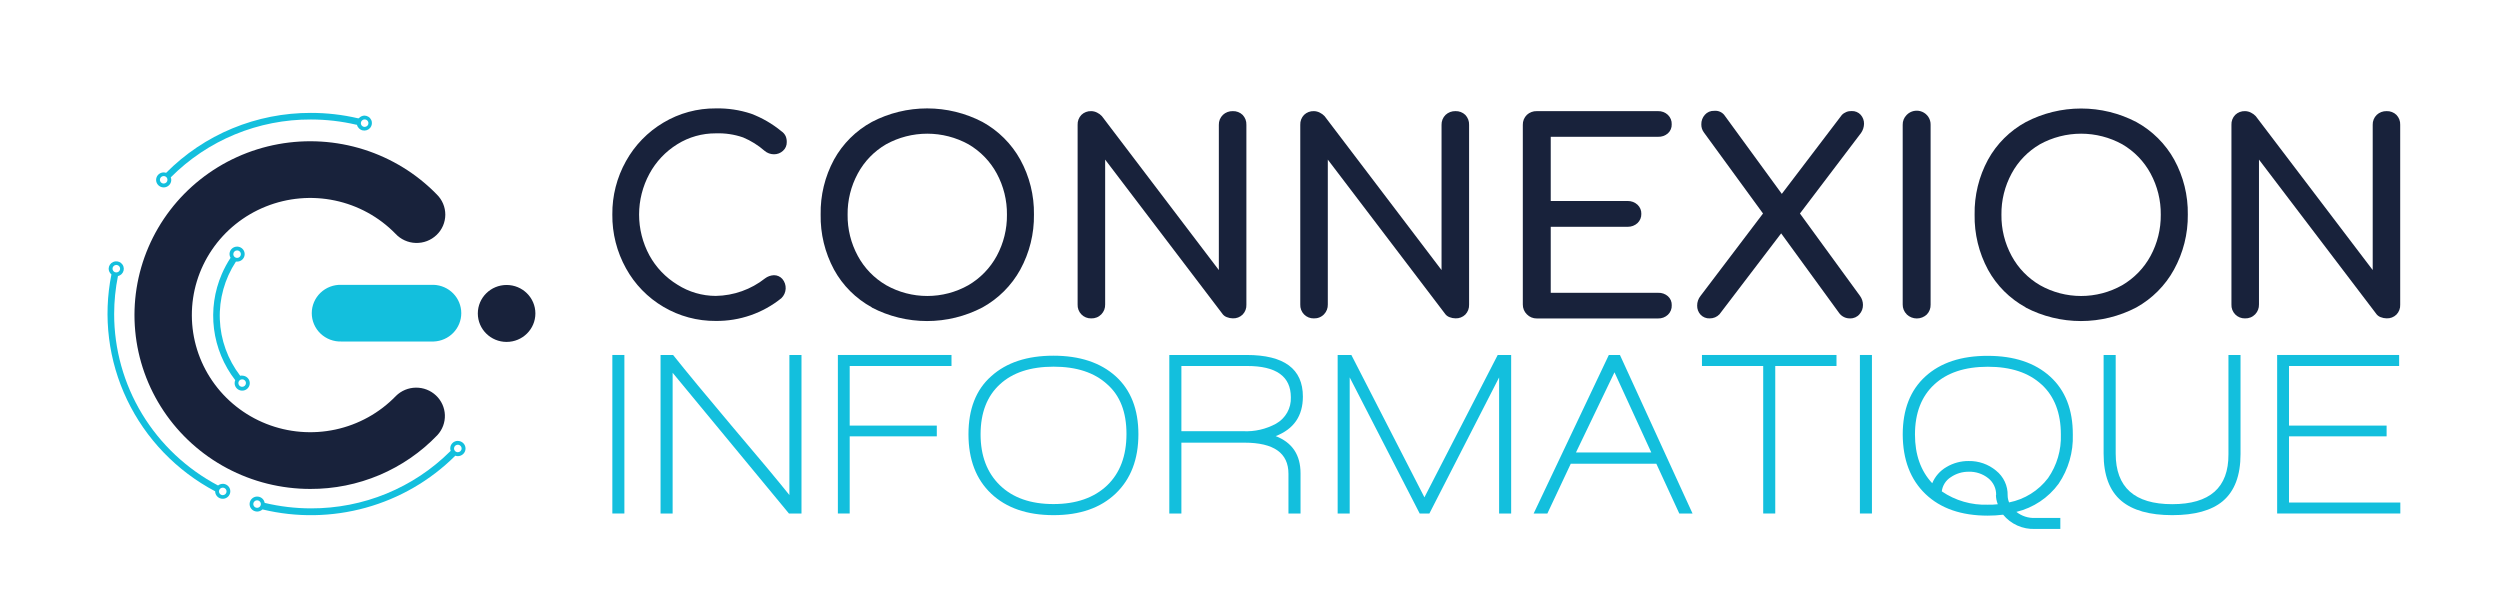 <svg width="227" height="54" viewBox="0 0 227 54" fill="none" xmlns="http://www.w3.org/2000/svg">
<path d="M55.601 46.626V32.232H56.694V46.626H55.601Z" fill="#13BFDD"/>
<path d="M71.636 46.626L61.075 33.848V46.626H59.978V32.232H61.117C62.348 33.776 64.108 35.907 66.399 38.623C68.875 41.537 70.634 43.645 71.677 44.949V32.232H72.775V46.626H71.636Z" fill="#13BFDD"/>
<path d="M77.152 33.232V38.644H85.062V39.62H77.152V46.626H76.079V32.232H86.396V33.232H77.152Z" fill="#13BFDD"/>
<path d="M101.314 44.803C99.939 46.121 98.053 46.778 95.657 46.776C93.261 46.774 91.376 46.123 90 44.824C88.624 43.52 87.937 41.722 87.937 39.43C87.937 37.137 88.624 35.382 90 34.165C91.376 32.92 93.258 32.297 95.647 32.297C98.036 32.297 99.921 32.92 101.304 34.165C102.679 35.409 103.367 37.164 103.367 39.43C103.367 41.695 102.683 43.486 101.314 44.803ZM100.54 34.899C99.376 33.827 97.748 33.292 95.657 33.294C93.566 33.296 91.943 33.831 90.788 34.899C89.623 35.967 89.04 37.477 89.037 39.43C89.035 41.382 89.622 42.928 90.798 44.069C91.969 45.202 93.587 45.769 95.65 45.769C97.714 45.769 99.341 45.202 100.534 44.069C101.698 42.946 102.282 41.393 102.284 39.409C102.286 37.425 101.705 35.922 100.54 34.899Z" fill="#13BFDD"/>
<path d="M115.833 39.599C117.337 40.18 118.089 41.306 118.089 42.977V46.626H116.992V43.017C116.992 41.136 115.661 40.194 113 40.194H107.27V46.626H106.173V32.232H113.196C116.6 32.232 118.302 33.492 118.302 36.011C118.3 37.766 117.477 38.962 115.833 39.599ZM113.237 33.232H107.27V39.154H112.893C113.926 39.203 114.952 38.967 115.857 38.474C116.284 38.236 116.637 37.886 116.875 37.463C117.114 37.04 117.229 36.56 117.209 36.076C117.209 34.178 115.885 33.23 113.237 33.232V33.232Z" fill="#13BFDD"/>
<path d="M136.119 46.626V34.27L129.788 46.626H128.908L122.553 34.27V46.626H121.459V32.232H122.704L129.338 45.157L135.992 32.232H137.213V46.626H136.119Z" fill="#13BFDD"/>
<path d="M152.479 46.626L150.395 42.106H142.626L140.501 46.626H139.256L146.082 32.232H147.09L153.682 46.626H152.479ZM146.595 33.804L143.097 41.086H149.937L146.595 33.804Z" fill="#13BFDD"/>
<path d="M161.193 33.232V46.626H160.099V33.232H154.538V32.232H166.754V33.232H161.193Z" fill="#13BFDD"/>
<path d="M168.879 46.626V32.232H169.972V46.626H168.879Z" fill="#13BFDD"/>
<path d="M183.088 46.48C183.568 46.86 184.17 47.056 184.784 47.031H187.078V48.028H184.78C184.229 48.05 183.681 47.945 183.178 47.72C182.675 47.496 182.233 47.159 181.885 46.735C181.422 46.792 180.955 46.821 180.489 46.82C178.084 46.82 176.198 46.165 174.832 44.855C173.465 43.544 172.777 41.742 172.768 39.45C172.768 37.183 173.456 35.424 174.832 34.175C176.207 32.926 178.094 32.304 180.492 32.311C182.881 32.311 184.767 32.937 186.149 34.188C187.531 35.44 188.219 37.199 188.212 39.464C188.264 41.047 187.813 42.606 186.923 43.923C185.992 45.198 184.633 46.105 183.088 46.48ZM185.375 34.916C184.208 33.837 182.581 33.299 180.492 33.301C178.403 33.303 176.783 33.842 175.629 34.916C174.465 35.991 173.881 37.505 173.879 39.457C173.879 41.284 174.402 42.758 175.447 43.878C175.703 43.258 176.16 42.738 176.747 42.402C177.352 42.042 178.046 41.855 178.752 41.861C179.661 41.843 180.546 42.153 181.242 42.732C181.58 43.002 181.852 43.346 182.034 43.736C182.217 44.127 182.306 44.554 182.294 44.984C182.296 45.202 182.34 45.418 182.425 45.62C183.838 45.339 185.098 44.553 185.963 43.412C186.769 42.25 187.176 40.862 187.126 39.453C187.126 37.499 186.542 35.984 185.375 34.91V34.916ZM181.249 44.956C181.258 44.663 181.197 44.371 181.073 44.104C180.948 43.837 180.762 43.603 180.53 43.419C180.029 43.021 179.401 42.813 178.759 42.834C178.181 42.827 177.614 42.998 177.139 43.324C176.913 43.465 176.722 43.655 176.579 43.878C176.436 44.102 176.346 44.354 176.314 44.616C177.541 45.455 179.008 45.879 180.499 45.827C180.812 45.827 181.114 45.827 181.4 45.786C181.293 45.52 181.236 45.236 181.231 44.95L181.249 44.956Z" fill="#13BFDD"/>
<path d="M201.827 45.504C200.814 46.352 199.283 46.776 197.236 46.776C195.189 46.776 193.65 46.344 192.621 45.48C191.544 44.573 191.006 43.143 191.008 41.191V32.232H192.105V41.191C192.105 44.25 193.815 45.779 197.236 45.779C200.657 45.779 202.359 44.271 202.343 41.256V32.232H203.44V41.235C203.44 43.174 202.902 44.597 201.827 45.504Z" fill="#13BFDD"/>
<path d="M206.765 46.626V32.232H217.842V33.232H207.842V38.644H216.704V39.62H207.842V45.63H217.949V46.626H206.765Z" fill="#13BFDD"/>
<path d="M60.24 27.862C58.811 27.021 57.637 25.814 56.842 24.369C56.009 22.872 55.581 21.187 55.6 19.478C55.582 17.782 56.01 16.109 56.842 14.625C57.642 13.184 58.814 11.978 60.24 11.132C61.674 10.275 63.32 9.829 64.996 9.843C66.083 9.82 67.166 9.983 68.197 10.322C69.197 10.699 70.127 11.237 70.948 11.914C71.116 12.025 71.25 12.179 71.337 12.36C71.408 12.531 71.442 12.715 71.437 12.9C71.442 13.05 71.414 13.199 71.354 13.336C71.295 13.474 71.206 13.597 71.093 13.696C70.872 13.9 70.58 14.012 70.278 14.009C69.965 14.009 69.662 13.898 69.425 13.696C68.846 13.189 68.187 12.778 67.475 12.479C66.679 12.203 65.838 12.078 64.996 12.108C63.76 12.1 62.547 12.442 61.502 13.094C60.434 13.755 59.56 14.682 58.967 15.781C58.351 16.921 58.029 18.193 58.029 19.485C58.029 20.777 58.351 22.049 58.967 23.189C59.565 24.28 60.441 25.197 61.509 25.849C62.548 26.513 63.758 26.867 64.996 26.869C66.623 26.841 68.195 26.282 69.466 25.277C69.698 25.101 69.979 25 70.271 24.988C70.416 24.986 70.56 25.016 70.692 25.075C70.825 25.134 70.943 25.22 71.038 25.328C71.248 25.577 71.355 25.894 71.339 26.217C71.323 26.541 71.185 26.846 70.952 27.073C69.273 28.431 67.165 29.163 64.996 29.141C63.322 29.155 61.676 28.712 60.24 27.862V27.862Z" fill="#18223B"/>
<path d="M79.167 27.91C77.712 27.116 76.518 25.924 75.728 24.478C74.901 22.94 74.483 21.22 74.515 19.478C74.483 17.741 74.901 16.025 75.728 14.492C76.522 13.051 77.715 11.863 79.167 11.07C80.714 10.264 82.436 9.843 84.185 9.843C85.933 9.843 87.656 10.264 89.202 11.07C90.652 11.867 91.844 13.054 92.641 14.492C93.481 16.021 93.909 17.738 93.883 19.478C93.908 21.226 93.48 22.951 92.638 24.488C91.842 25.93 90.65 27.12 89.199 27.92C87.651 28.728 85.927 29.151 84.176 29.151C82.426 29.151 80.702 28.728 79.154 27.92L79.167 27.91ZM87.923 25.899C89.014 25.262 89.907 24.341 90.506 23.236C91.127 22.086 91.445 20.799 91.431 19.495C91.446 18.191 91.127 16.904 90.506 15.754C89.912 14.653 89.023 13.736 87.937 13.101C86.793 12.47 85.506 12.139 84.197 12.139C82.888 12.139 81.6 12.47 80.457 13.101C79.37 13.734 78.481 14.652 77.888 15.754C77.265 16.904 76.947 18.191 76.963 19.495C76.947 20.799 77.265 22.087 77.888 23.236C78.484 24.343 79.378 25.264 80.471 25.899C81.606 26.539 82.89 26.875 84.197 26.875C85.504 26.875 86.788 26.539 87.923 25.899V25.899Z" fill="#18223B"/>
<path d="M98.192 28.549C98.075 28.43 97.984 28.288 97.925 28.132C97.866 27.977 97.839 27.811 97.848 27.644V11.336C97.84 11.17 97.867 11.004 97.926 10.849C97.985 10.693 98.075 10.551 98.192 10.431C98.308 10.318 98.447 10.229 98.6 10.171C98.752 10.112 98.915 10.085 99.079 10.091C99.266 10.093 99.45 10.139 99.615 10.224C99.78 10.303 99.929 10.413 100.052 10.547L110.671 24.522V11.336C110.666 11.168 110.696 11.001 110.759 10.845C110.823 10.69 110.918 10.549 111.039 10.431C111.159 10.318 111.301 10.23 111.455 10.172C111.61 10.114 111.775 10.086 111.94 10.091C112.104 10.085 112.267 10.112 112.419 10.171C112.572 10.229 112.711 10.318 112.828 10.431C112.944 10.551 113.035 10.693 113.094 10.849C113.153 11.004 113.179 11.17 113.172 11.336V27.662C113.18 27.828 113.154 27.994 113.095 28.149C113.035 28.305 112.945 28.447 112.828 28.566C112.711 28.68 112.572 28.769 112.42 28.828C112.267 28.886 112.104 28.913 111.94 28.906C111.753 28.904 111.567 28.867 111.394 28.797C111.218 28.733 111.068 28.613 110.967 28.457L100.348 14.492V27.644C100.353 27.809 100.326 27.972 100.267 28.126C100.207 28.279 100.118 28.42 100.004 28.539C99.885 28.662 99.741 28.759 99.582 28.823C99.422 28.887 99.251 28.916 99.079 28.91C98.914 28.914 98.75 28.884 98.597 28.822C98.444 28.759 98.306 28.667 98.192 28.549Z" fill="#18223B"/>
<path d="M118.409 28.549C118.292 28.43 118.201 28.288 118.142 28.132C118.083 27.977 118.057 27.811 118.065 27.644V11.336C118.057 11.17 118.084 11.004 118.143 10.849C118.202 10.693 118.293 10.551 118.409 10.431C118.526 10.318 118.665 10.229 118.817 10.171C118.97 10.112 119.133 10.085 119.296 10.091C119.483 10.093 119.667 10.139 119.833 10.224C119.998 10.304 120.148 10.413 120.273 10.547L130.892 24.522V11.336C130.887 11.168 130.917 11.002 130.98 10.846C131.042 10.691 131.137 10.549 131.257 10.431C131.377 10.319 131.518 10.231 131.673 10.172C131.828 10.114 131.993 10.086 132.158 10.091C132.322 10.085 132.485 10.113 132.638 10.171C132.791 10.23 132.931 10.318 133.049 10.431C133.164 10.552 133.254 10.694 133.314 10.849C133.373 11.005 133.399 11.17 133.393 11.336V27.662C133.4 27.827 133.373 27.993 133.314 28.149C133.255 28.304 133.165 28.446 133.049 28.566C132.931 28.68 132.792 28.769 132.639 28.827C132.486 28.886 132.322 28.913 132.158 28.906C131.97 28.904 131.785 28.867 131.611 28.797C131.436 28.732 131.287 28.613 131.185 28.457L120.565 14.492V27.644C120.571 27.809 120.543 27.972 120.484 28.126C120.425 28.279 120.336 28.42 120.221 28.539C120.103 28.662 119.959 28.759 119.799 28.823C119.64 28.887 119.468 28.916 119.296 28.91C119.131 28.914 118.967 28.884 118.815 28.822C118.662 28.759 118.524 28.667 118.409 28.549V28.549Z" fill="#18223B"/>
<path d="M138.637 28.539C138.518 28.422 138.424 28.282 138.362 28.129C138.299 27.975 138.269 27.81 138.272 27.645V11.336C138.267 11.168 138.297 11.002 138.359 10.846C138.422 10.691 138.517 10.549 138.637 10.431C138.757 10.318 138.899 10.23 139.055 10.172C139.21 10.113 139.375 10.086 139.541 10.091H150.546C150.711 10.085 150.877 10.112 151.031 10.171C151.186 10.229 151.327 10.318 151.447 10.431C151.562 10.542 151.652 10.676 151.712 10.823C151.771 10.971 151.798 11.13 151.791 11.288C151.797 11.441 151.77 11.594 151.71 11.736C151.651 11.877 151.561 12.004 151.447 12.108C151.199 12.324 150.876 12.436 150.546 12.421H140.807V18.25H147.795C148.126 18.244 148.447 18.366 148.689 18.591C148.802 18.697 148.891 18.826 148.951 18.969C149.01 19.112 149.038 19.266 149.033 19.421C149.037 19.575 149.009 19.73 148.95 19.873C148.891 20.017 148.802 20.146 148.689 20.254C148.447 20.477 148.126 20.599 147.795 20.594H140.807V26.587H150.549C150.88 26.57 151.203 26.682 151.45 26.9C151.564 27.003 151.654 27.129 151.714 27.27C151.773 27.411 151.8 27.563 151.794 27.716C151.802 27.875 151.775 28.034 151.715 28.183C151.656 28.331 151.566 28.465 151.45 28.576C151.33 28.689 151.189 28.778 151.034 28.836C150.88 28.894 150.715 28.922 150.549 28.916H139.545C139.375 28.919 139.207 28.887 139.051 28.822C138.895 28.757 138.754 28.66 138.637 28.539Z" fill="#18223B"/>
<path d="M168.889 26.869C169.063 27.106 169.157 27.392 169.157 27.685C169.163 27.997 169.05 28.299 168.841 28.532C168.738 28.655 168.607 28.752 168.46 28.818C168.313 28.883 168.153 28.915 167.991 28.91C167.803 28.916 167.617 28.877 167.447 28.797C167.277 28.717 167.129 28.598 167.015 28.45L161.729 21.189L156.127 28.539C156.015 28.657 155.879 28.751 155.728 28.815C155.577 28.878 155.414 28.911 155.25 28.91C155.093 28.918 154.936 28.892 154.79 28.833C154.645 28.774 154.514 28.684 154.408 28.57C154.204 28.345 154.095 28.052 154.102 27.75C154.099 27.43 154.207 27.119 154.408 26.869L160.082 19.386L154.724 12.04C154.56 11.825 154.474 11.561 154.48 11.292C154.473 10.973 154.587 10.664 154.8 10.424C154.904 10.305 155.035 10.21 155.182 10.147C155.33 10.085 155.489 10.056 155.649 10.064C155.818 10.046 155.988 10.07 156.145 10.133C156.302 10.195 156.441 10.296 156.55 10.424L161.788 17.604L167.235 10.445C167.35 10.324 167.49 10.23 167.646 10.168C167.801 10.105 167.968 10.077 168.136 10.084C168.289 10.078 168.441 10.105 168.582 10.164C168.723 10.222 168.849 10.311 168.951 10.424C169.153 10.65 169.261 10.943 169.254 11.244C169.248 11.537 169.156 11.822 168.989 12.064L163.435 19.386L168.889 26.869Z" fill="#18223B"/>
<path d="M173.129 28.539C173.01 28.422 172.917 28.283 172.854 28.129C172.792 27.975 172.761 27.811 172.765 27.645V11.336C172.76 11.169 172.789 11.002 172.852 10.846C172.915 10.691 173.009 10.55 173.129 10.432C173.306 10.25 173.535 10.126 173.784 10.075C174.034 10.025 174.293 10.05 174.528 10.148C174.763 10.246 174.962 10.412 175.1 10.624C175.238 10.836 175.307 11.084 175.299 11.336V27.662C175.305 27.826 175.277 27.99 175.218 28.143C175.159 28.297 175.07 28.437 174.955 28.556C174.711 28.787 174.386 28.916 174.047 28.916C173.709 28.916 173.384 28.787 173.14 28.556L173.129 28.539Z" fill="#18223B"/>
<path d="M183.934 27.91C182.485 27.116 181.297 25.929 180.509 24.488C179.682 22.951 179.264 21.23 179.295 19.488C179.264 17.751 179.682 16.035 180.509 14.502C181.302 13.061 182.495 11.874 183.948 11.081C185.495 10.274 187.217 9.853 188.965 9.853C190.714 9.853 192.436 10.274 193.983 11.081C195.432 11.878 196.625 13.064 197.422 14.502C198.258 16.032 198.682 17.749 198.653 19.488C198.673 21.234 198.239 22.955 197.394 24.488C196.603 25.927 195.417 27.117 193.973 27.92C192.424 28.729 190.699 29.151 188.948 29.151C187.197 29.151 185.473 28.729 183.924 27.92L183.934 27.91ZM192.69 25.9C193.781 25.262 194.674 24.341 195.272 23.236C195.894 22.086 196.212 20.799 196.198 19.495C196.213 18.191 195.894 16.904 195.272 15.754C194.678 14.653 193.79 13.736 192.704 13.101C191.56 12.47 190.273 12.139 188.964 12.139C187.655 12.139 186.367 12.47 185.224 13.101C184.137 13.734 183.247 14.652 182.655 15.754C182.032 16.904 181.713 18.191 181.73 19.495C181.714 20.799 182.032 22.087 182.655 23.236C183.251 24.343 184.145 25.264 185.238 25.9C186.373 26.539 187.657 26.876 188.964 26.876C190.27 26.876 191.554 26.539 192.69 25.9V25.9Z" fill="#18223B"/>
<path d="M202.958 28.549C202.842 28.43 202.751 28.288 202.692 28.132C202.632 27.977 202.606 27.811 202.615 27.644V11.336C202.607 11.17 202.633 11.004 202.692 10.849C202.752 10.693 202.842 10.551 202.958 10.431C203.075 10.318 203.214 10.229 203.367 10.171C203.519 10.112 203.682 10.085 203.846 10.091C204.033 10.093 204.216 10.139 204.382 10.224C204.548 10.304 204.697 10.413 204.822 10.547L215.442 24.522V11.336C215.436 11.168 215.465 11.001 215.528 10.846C215.59 10.69 215.685 10.549 215.806 10.431C215.926 10.318 216.068 10.23 216.222 10.172C216.377 10.114 216.542 10.086 216.707 10.091C216.871 10.085 217.034 10.112 217.186 10.171C217.339 10.229 217.478 10.318 217.595 10.431C217.711 10.551 217.801 10.693 217.861 10.849C217.92 11.004 217.946 11.17 217.938 11.336V27.662C217.947 27.828 217.921 27.994 217.861 28.149C217.802 28.305 217.711 28.447 217.595 28.566C217.478 28.68 217.339 28.769 217.187 28.828C217.034 28.886 216.871 28.913 216.707 28.906C216.52 28.904 216.334 28.867 216.16 28.797C215.985 28.733 215.835 28.613 215.734 28.457L205.115 14.492V27.644C205.12 27.809 205.092 27.972 205.033 28.126C204.974 28.279 204.885 28.42 204.771 28.539C204.652 28.662 204.508 28.759 204.349 28.823C204.189 28.887 204.018 28.916 203.846 28.91C203.681 28.914 203.517 28.884 203.364 28.822C203.211 28.759 203.073 28.667 202.958 28.549Z" fill="#18223B"/>
<path d="M28.168 44.395C25.532 44.395 22.936 43.748 20.614 42.514C18.292 41.279 16.315 39.495 14.86 37.32C13.405 35.146 12.518 32.648 12.277 30.052C12.036 27.455 12.45 24.84 13.48 22.44C14.511 20.04 16.127 17.93 18.183 16.298C20.24 14.666 22.673 13.564 25.266 13.089C27.858 12.615 30.529 12.783 33.04 13.578C35.551 14.374 37.823 15.772 39.654 17.648C39.902 17.89 40.099 18.177 40.233 18.495C40.367 18.812 40.435 19.153 40.434 19.497C40.432 19.841 40.361 20.181 40.225 20.497C40.088 20.814 39.889 21.1 39.638 21.338C39.388 21.577 39.092 21.764 38.768 21.888C38.443 22.012 38.097 22.07 37.749 22.059C37.402 22.049 37.06 21.969 36.744 21.825C36.428 21.682 36.144 21.477 35.909 21.223C34.419 19.696 32.501 18.645 30.402 18.205C28.303 17.765 26.119 17.956 24.131 18.754C22.143 19.551 20.441 20.919 19.245 22.68C18.049 24.442 17.413 26.517 17.419 28.639C17.425 30.761 18.072 32.833 19.278 34.588C20.484 36.343 22.194 37.701 24.186 38.487C26.179 39.274 28.364 39.453 30.461 39.001C32.557 38.55 34.469 37.488 35.95 35.953C36.431 35.477 37.081 35.206 37.761 35.198C38.442 35.19 39.098 35.445 39.59 35.91C40.083 36.374 40.371 37.011 40.395 37.683C40.418 38.356 40.175 39.011 39.716 39.508C38.231 41.059 36.44 42.293 34.454 43.134C32.468 43.974 30.328 44.404 28.168 44.395Z" fill="#18223B"/>
<path d="M21.988 34.096C21.928 34.097 21.868 34.105 21.81 34.12C20.675 32.641 20.029 30.853 19.96 28.998C19.89 27.143 20.401 25.311 21.421 23.753C21.456 23.757 21.492 23.757 21.528 23.753C21.664 23.753 21.797 23.714 21.91 23.639C22.023 23.564 22.111 23.458 22.163 23.334C22.215 23.209 22.229 23.073 22.202 22.941C22.176 22.809 22.11 22.687 22.014 22.592C21.918 22.497 21.795 22.432 21.662 22.406C21.528 22.38 21.39 22.393 21.264 22.445C21.139 22.496 21.031 22.584 20.956 22.695C20.88 22.807 20.84 22.939 20.84 23.073C20.841 23.193 20.873 23.31 20.933 23.413C20.627 23.879 20.363 24.369 20.142 24.879C19.463 26.449 19.218 28.168 19.432 29.861C19.646 31.555 20.311 33.162 21.359 34.518C21.323 34.605 21.305 34.697 21.304 34.79C21.304 34.925 21.344 35.056 21.42 35.168C21.496 35.28 21.603 35.367 21.729 35.419C21.854 35.47 21.993 35.484 22.126 35.457C22.259 35.431 22.382 35.366 22.478 35.271C22.574 35.176 22.64 35.055 22.666 34.923C22.693 34.791 22.679 34.654 22.627 34.53C22.575 34.406 22.487 34.299 22.374 34.225C22.261 34.15 22.128 34.11 21.992 34.11L21.988 34.096ZM21.528 22.737C21.596 22.737 21.662 22.756 21.719 22.794C21.775 22.831 21.819 22.884 21.845 22.947C21.871 23.009 21.878 23.077 21.865 23.143C21.852 23.209 21.819 23.27 21.771 23.317C21.723 23.365 21.661 23.397 21.595 23.41C21.528 23.423 21.459 23.417 21.396 23.391C21.333 23.365 21.279 23.322 21.242 23.266C21.204 23.21 21.184 23.144 21.184 23.077C21.184 22.986 21.22 22.9 21.284 22.836C21.349 22.772 21.436 22.737 21.528 22.737ZM21.988 35.124C21.92 35.124 21.854 35.104 21.797 35.066C21.741 35.029 21.697 34.976 21.671 34.914C21.645 34.852 21.638 34.783 21.651 34.717C21.664 34.651 21.697 34.59 21.745 34.543C21.793 34.495 21.855 34.463 21.921 34.45C21.988 34.437 22.057 34.444 22.12 34.469C22.183 34.495 22.237 34.539 22.274 34.594C22.312 34.65 22.332 34.716 22.332 34.783C22.332 34.874 22.296 34.96 22.232 35.024C22.167 35.088 22.08 35.124 21.988 35.124V35.124Z" fill="#13BFDD"/>
<path d="M20.228 43.933C20.071 43.933 19.92 43.986 19.798 44.082C16.946 42.575 14.562 40.329 12.9 37.586C11.239 34.842 10.363 31.703 10.365 28.505C10.367 27.352 10.482 26.201 10.709 25.07C10.834 25.041 10.949 24.979 11.04 24.889C11.131 24.799 11.194 24.685 11.224 24.561C11.253 24.438 11.246 24.308 11.205 24.188C11.163 24.067 11.088 23.961 10.989 23.88C10.889 23.8 10.769 23.749 10.641 23.733C10.513 23.716 10.384 23.736 10.267 23.789C10.15 23.842 10.05 23.927 9.98 24.033C9.909 24.139 9.87 24.263 9.866 24.39C9.866 24.491 9.888 24.59 9.932 24.681C9.975 24.773 10.039 24.853 10.117 24.917V24.917C9.345 28.764 9.843 32.756 11.539 36.301C13.235 39.847 16.039 42.76 19.537 44.61C19.537 44.744 19.577 44.876 19.652 44.987C19.728 45.099 19.835 45.187 19.961 45.238C20.087 45.289 20.225 45.303 20.358 45.277C20.492 45.251 20.614 45.186 20.711 45.091C20.807 44.995 20.872 44.874 20.899 44.742C20.925 44.61 20.912 44.474 20.86 44.349C20.808 44.225 20.72 44.119 20.606 44.044C20.493 43.969 20.36 43.929 20.224 43.929L20.228 43.933ZM10.561 24.056C10.629 24.056 10.695 24.076 10.752 24.114C10.809 24.151 10.853 24.204 10.879 24.266C10.905 24.329 10.911 24.397 10.898 24.463C10.885 24.529 10.852 24.59 10.804 24.637C10.756 24.685 10.695 24.717 10.628 24.73C10.561 24.743 10.492 24.737 10.429 24.711C10.366 24.685 10.313 24.642 10.275 24.585C10.237 24.53 10.217 24.464 10.217 24.397C10.217 24.306 10.253 24.22 10.318 24.156C10.382 24.092 10.47 24.056 10.561 24.056ZM20.228 44.96C20.16 44.96 20.093 44.94 20.037 44.903C19.98 44.865 19.936 44.812 19.91 44.75C19.884 44.688 19.877 44.619 19.89 44.553C19.904 44.487 19.936 44.427 19.985 44.379C20.033 44.332 20.094 44.299 20.161 44.286C20.227 44.273 20.297 44.28 20.359 44.306C20.422 44.331 20.476 44.375 20.514 44.431C20.551 44.487 20.572 44.553 20.572 44.62C20.572 44.71 20.535 44.797 20.471 44.86C20.406 44.924 20.319 44.96 20.228 44.96Z" fill="#13BFDD"/>
<path d="M41.57 40.031C41.387 40.031 41.212 40.103 41.083 40.23C40.954 40.358 40.882 40.531 40.882 40.712C40.883 40.788 40.897 40.864 40.923 40.936L40.889 40.97C39.233 42.62 37.262 43.929 35.091 44.82C32.92 45.711 30.591 46.166 28.24 46.16C26.823 46.159 25.41 45.992 24.031 45.663C24.007 45.513 23.933 45.374 23.82 45.27C23.707 45.167 23.563 45.103 23.409 45.09C23.255 45.078 23.102 45.116 22.973 45.2C22.844 45.284 22.748 45.408 22.699 45.553C22.65 45.698 22.652 45.855 22.704 45.998C22.756 46.142 22.856 46.264 22.986 46.345C23.117 46.426 23.271 46.461 23.425 46.445C23.578 46.428 23.721 46.362 23.832 46.255C26.92 47.003 30.151 46.95 33.212 46.101C36.274 45.253 39.062 43.638 41.308 41.412L41.346 41.378C41.418 41.404 41.493 41.418 41.57 41.419C41.755 41.419 41.933 41.346 42.065 41.216C42.196 41.086 42.27 40.91 42.27 40.727C42.27 40.543 42.196 40.367 42.065 40.237C41.933 40.108 41.755 40.035 41.57 40.035V40.031ZM23.343 46.109C23.275 46.109 23.209 46.089 23.152 46.052C23.096 46.014 23.052 45.961 23.026 45.899C23 45.837 22.993 45.769 23.006 45.703C23.019 45.637 23.052 45.576 23.1 45.529C23.148 45.481 23.21 45.449 23.276 45.435C23.343 45.422 23.412 45.429 23.475 45.455C23.538 45.48 23.592 45.524 23.629 45.58C23.667 45.636 23.687 45.702 23.687 45.769C23.687 45.815 23.678 45.86 23.66 45.902C23.642 45.944 23.615 45.983 23.582 46.014C23.548 46.046 23.509 46.071 23.465 46.087C23.422 46.103 23.376 46.111 23.33 46.109H23.343ZM41.57 41.062C41.502 41.062 41.435 41.042 41.379 41.005C41.322 40.967 41.278 40.914 41.252 40.852C41.226 40.79 41.219 40.721 41.232 40.655C41.246 40.589 41.278 40.529 41.327 40.481C41.375 40.434 41.436 40.401 41.503 40.388C41.569 40.375 41.639 40.382 41.701 40.407C41.764 40.433 41.818 40.477 41.856 40.533C41.893 40.589 41.914 40.654 41.914 40.722C41.914 40.812 41.877 40.898 41.813 40.962C41.748 41.026 41.661 41.062 41.57 41.062Z" fill="#13BFDD"/>
<path d="M33.11 10.496C33.009 10.496 32.909 10.518 32.818 10.56C32.726 10.602 32.645 10.664 32.58 10.741H32.508C31.106 10.414 29.671 10.25 28.23 10.251C25.782 10.245 23.358 10.723 21.1 11.657C18.842 12.592 16.797 13.964 15.083 15.693C15.012 15.67 14.938 15.657 14.863 15.655C14.727 15.655 14.594 15.695 14.481 15.77C14.368 15.845 14.28 15.951 14.228 16.075C14.176 16.2 14.162 16.336 14.188 16.468C14.215 16.6 14.281 16.722 14.377 16.817C14.473 16.912 14.595 16.977 14.729 17.003C14.862 17.029 15.001 17.016 15.126 16.964C15.252 16.913 15.359 16.826 15.435 16.714C15.511 16.602 15.551 16.47 15.551 16.336C15.55 16.256 15.535 16.178 15.506 16.104C17.165 14.433 19.145 13.107 21.331 12.204C23.516 11.302 25.862 10.841 28.23 10.85C29.62 10.85 31.005 11.01 32.357 11.326H32.412C32.44 11.45 32.503 11.564 32.594 11.655C32.685 11.745 32.799 11.809 32.925 11.838C33.05 11.867 33.181 11.861 33.303 11.82C33.425 11.78 33.533 11.706 33.615 11.607C33.696 11.509 33.748 11.389 33.765 11.263C33.781 11.137 33.762 11.008 33.708 10.893C33.654 10.777 33.569 10.678 33.461 10.608C33.354 10.538 33.228 10.499 33.1 10.496H33.11ZM14.863 16.666C14.795 16.666 14.729 16.646 14.672 16.608C14.616 16.571 14.571 16.518 14.545 16.456C14.519 16.393 14.512 16.325 14.526 16.259C14.539 16.193 14.572 16.133 14.62 16.085C14.668 16.037 14.729 16.005 14.796 15.992C14.863 15.979 14.932 15.986 14.995 16.011C15.057 16.037 15.111 16.081 15.149 16.137C15.187 16.192 15.207 16.258 15.207 16.326C15.207 16.416 15.171 16.502 15.106 16.566C15.042 16.63 14.954 16.666 14.863 16.666ZM33.11 11.523C33.042 11.523 32.975 11.503 32.919 11.466C32.862 11.428 32.818 11.375 32.792 11.313C32.766 11.251 32.76 11.183 32.773 11.117C32.786 11.051 32.819 10.99 32.867 10.943C32.915 10.895 32.976 10.863 33.043 10.849C33.11 10.836 33.179 10.843 33.242 10.869C33.304 10.895 33.358 10.938 33.396 10.994C33.434 11.05 33.454 11.116 33.454 11.183C33.454 11.273 33.418 11.36 33.353 11.424C33.289 11.487 33.201 11.523 33.11 11.523Z" fill="#13BFDD"/>
<path d="M39.376 31.009H31.005C30.656 31.021 30.307 30.964 29.98 30.84C29.654 30.716 29.356 30.529 29.104 30.289C28.852 30.049 28.652 29.761 28.515 29.442C28.378 29.124 28.308 28.782 28.308 28.436C28.308 28.09 28.378 27.747 28.515 27.429C28.652 27.11 28.852 26.822 29.104 26.582C29.356 26.342 29.654 26.154 29.98 26.031C30.307 25.907 30.656 25.85 31.005 25.863H39.376C40.049 25.887 40.687 26.169 41.155 26.648C41.623 27.128 41.884 27.769 41.884 28.436C41.884 29.102 41.623 29.743 41.155 30.223C40.687 30.703 40.049 30.984 39.376 31.009Z" fill="#13BFDD"/>
<path d="M45.999 31.046C47.443 31.046 48.613 29.888 48.613 28.461C48.613 27.033 47.443 25.876 45.999 25.876C44.556 25.876 43.386 27.033 43.386 28.461C43.386 29.888 44.556 31.046 45.999 31.046Z" fill="#18223B"/>
</svg>
